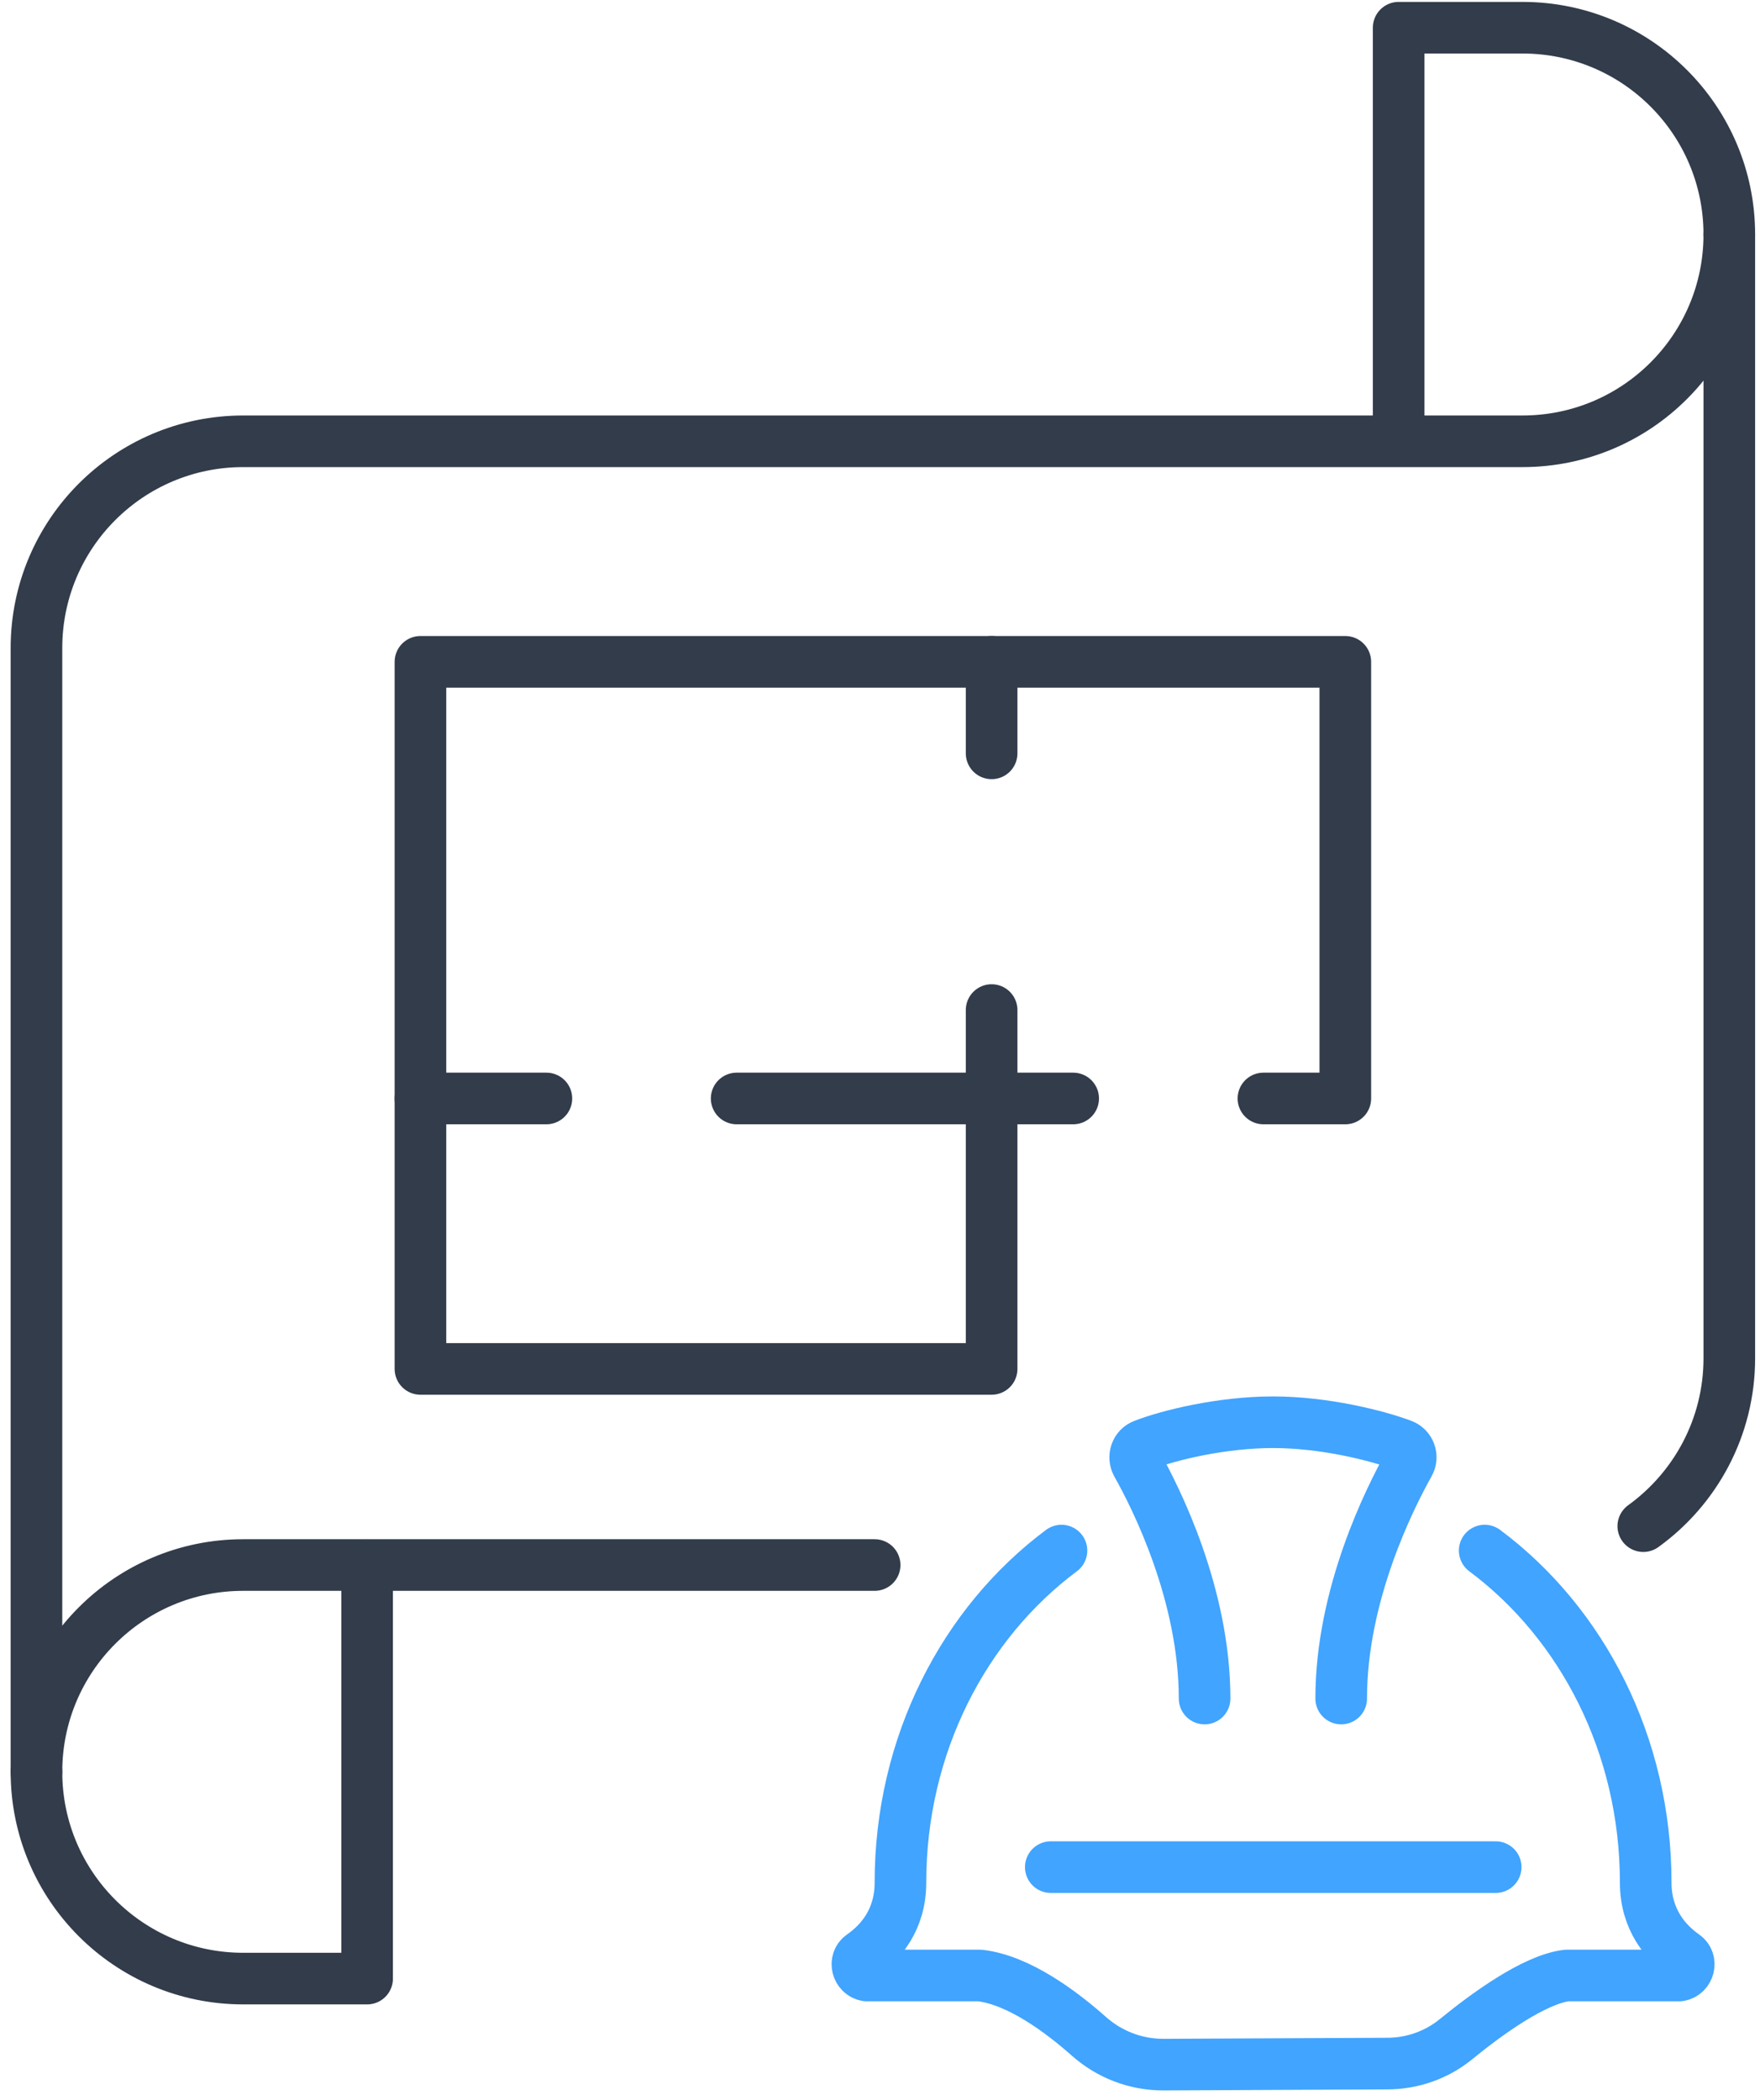 <svg width="119" height="142" viewBox="0 0 119 142" fill="none" xmlns="http://www.w3.org/2000/svg">
<g clip-path="url(#clip0_615_3946)">
<path d="M2.465 119.801C2.465 127.524 8.723 133.782 16.447 133.782H24.822V105.842" stroke="#323C4B" stroke-width="3.49" stroke-linecap="round" stroke-linejoin="round"/>
<path d="M111.109 103.19C114.622 100.654 116.925 96.513 116.925 91.837V15.856C116.925 23.58 110.667 29.838 102.943 29.838H16.447C8.723 29.838 2.465 36.096 2.465 43.82V119.801C2.465 112.077 8.723 105.819 16.447 105.819H59.137" stroke="#323C4B" stroke-width="3.49" stroke-linecap="round" stroke-linejoin="round"/>
<path d="M116.925 15.856C116.925 8.132 110.667 1.874 102.943 1.874H94.568V29.815" stroke="#323C4B" stroke-width="3.49" stroke-linecap="round" stroke-linejoin="round"/>
<path d="M36.943 74.273H28.428V44.75H67.047V50.938" stroke="#323C4B" stroke-width="3.49" stroke-linecap="round" stroke-linejoin="round"/>
<path d="M67.047 68.294V74.273H49.808" stroke="#323C4B" stroke-width="3.49" stroke-linecap="round" stroke-linejoin="round"/>
<path d="M67.046 44.75H90.962V74.273H85.425" stroke="#323C4B" stroke-width="3.49" stroke-linecap="round" stroke-linejoin="round"/>
<path d="M28.428 74.273V92.559H67.047V74.273H72.561" stroke="#323C4B" stroke-width="3.49" stroke-linecap="round" stroke-linejoin="round"/>
<path d="M71.048 126.245H101.129" stroke="#41A4FE" stroke-width="3.49" stroke-linecap="round" stroke-linejoin="round"/>
<path d="M90.683 114.846C90.683 107.82 93.963 101.306 95.266 98.979C95.545 98.491 95.313 97.886 94.801 97.7C93.126 97.072 89.566 96.164 86.077 96.164C82.587 96.164 79.004 97.048 77.329 97.7C76.818 97.886 76.608 98.491 76.864 98.979C78.167 101.282 81.447 107.82 81.447 114.846" stroke="#41A4FE" stroke-width="3.49" stroke-linecap="round" stroke-linejoin="round"/>
<path d="M100.385 104.842C106.969 109.751 111.272 117.986 111.272 127.292C111.272 129.805 112.645 131.363 113.878 132.224C114.413 132.596 114.204 133.457 113.552 133.573H105.922C103.712 133.853 100.501 136.202 98.477 137.854C97.151 138.947 95.499 139.529 93.778 139.529L78.656 139.599C76.795 139.599 75.027 138.924 73.631 137.691C71.77 136.039 68.885 133.876 66.256 133.573H58.602C57.951 133.457 57.741 132.596 58.276 132.224C59.51 131.363 60.882 129.828 60.882 127.292C60.882 117.986 65.186 109.751 71.77 104.842" stroke="#41A4FE" stroke-width="3.49" stroke-linecap="round" stroke-linejoin="round"/>
</g>
<defs>
<clipPath id="clip0_615_3946">
<rect width="117.95" height="141.214" fill="white" transform="translate(0.72 0.13)"/>
</clipPath>
</defs>
</svg>
